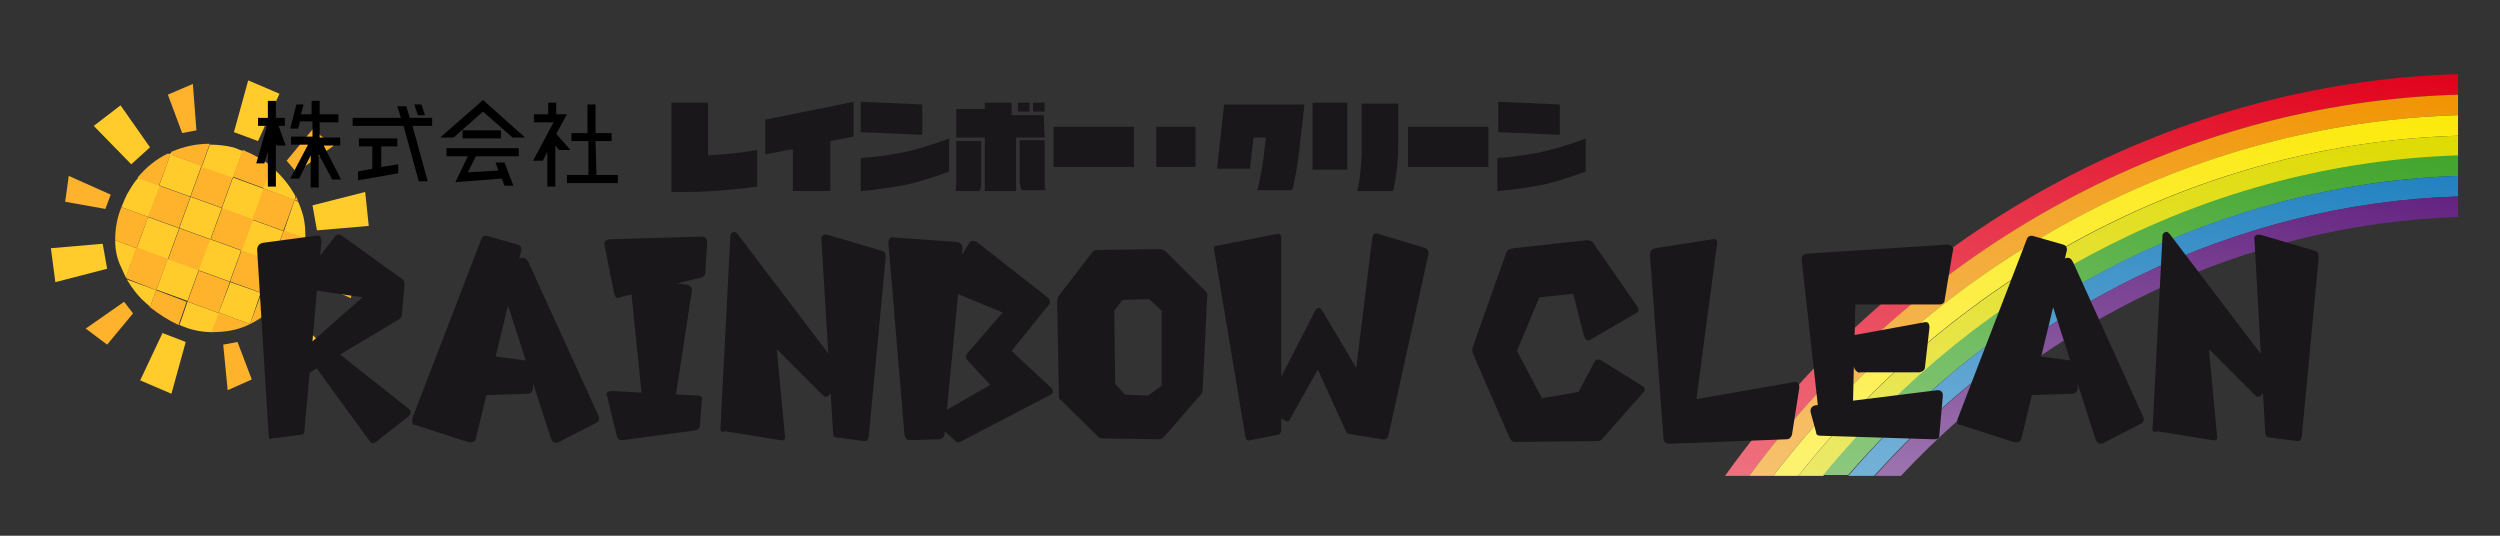 <?xml version="1.0" encoding="utf-8"?>
<!-- Generator: Adobe Illustrator 22.1.0, SVG Export Plug-In . SVG Version: 6.00 Build 0)  -->
<svg version="1.1" id="sankei" xmlns="http://www.w3.org/2000/svg" xmlns:xlink="http://www.w3.org/1999/xlink" x="0px" y="0px"
	 width="280px" height="60px" viewBox="0 0 280 60" style="enable-background:new 0 0 280 60;" xml:space="preserve">
<rect x="0" y="0" width="280" height="60" fill="#333333" stroke="none"/>
<style type="text/css">
	.st0{fill:#FFB22B;}
	.st1{fill:#FFCC2B;}
	.st2{fill:none;}
	.st3{fill:#F2CE2A;}
	.st4{fill:url(#SVGID_1_);}
	.st5{fill:url(#SVGID_2_);}
	.st6{fill:url(#SVGID_3_);}
	.st7{fill:url(#SVGID_4_);}
	.st8{fill:url(#SVGID_5_);}
	.st9{fill:url(#SVGID_6_);}
	.st10{fill:url(#SVGID_7_);}
	.st11{fill:#1A171B;}
</style>
<polygon class="st0" points="12.4,21.8 11.8,23.4 7.3,22.6 7.7,19.7 "/>
<polygon class="st1" points="28.9,15.8 26.2,14.8 27.8,9 31.3,10.5 "/>
<polygon class="st1" points="16.8,16.5 14.7,18.4 10.5,14.1 13.5,11.8 "/>
<polygon class="st1" points="11.5,27.3 12,30.1 6.2,31.6 5.7,27.8 "/>
<polygon class="st1" points="18.2,37.3 20.8,38.3 19.2,44.1 15.7,42.6 "/>
<polygon class="st1" points="30.2,36.6 32.3,34.8 36.6,39.1 33.5,41.3 "/>
<polygon class="st1" points="35.5,25.8 35,23 40.9,21.5 41.3,25.3 "/>
<polygon class="st0" points="22,14.6 20.4,14.9 18.8,10.6 21.6,9.4 "/>
<polygon class="st0" points="13.9,33.8 14.9,35.1 12,38.6 9.6,36.8 "/>
<polygon class="st0" points="25,38.6 26.6,38.3 28.2,42.5 25.5,43.7 "/>
<polygon class="st0" points="34.7,31.3 35.2,29.7 39.7,30.5 39.3,33.4 "/>
<polygon class="st0" points="33.2,19.3 32.1,18 35,14.5 37.4,16.3 "/>
<g>
	<path class="st2" d="M14.1,31.1l0,0.1l0.2,0.1C14.2,31.2,14.1,31.2,14.1,31.1z"/>
	<polygon class="st2" points="28,36.3 28,36.3 28,36.3 	"/>
	<rect x="17.1" y="21.3" transform="matrix(0.342 -0.94 0.94 0.342 -9.297 33.062)" class="st0" width="3.7" height="3.7"/>
	<rect x="25.3" y="20.4" transform="matrix(0.342 -0.94 0.94 0.342 -2.997 40.166)" class="st1" width="3.7" height="3.7"/>
	<rect x="21.9" y="19.1" transform="matrix(0.342 -0.94 0.94 0.342 -4.096 36.065)" class="st0" width="3.7" height="3.7"/>
	<rect x="18.4" y="17.8" transform="matrix(0.342 -0.94 0.94 0.342 -5.195 31.964)" class="st1" width="3.7" height="3.7"/>
	<rect x="15.8" y="24.8" transform="matrix(0.342 -0.94 0.94 0.342 -13.398 34.161)" class="st1" width="3.7" height="3.7"/>
	<rect x="28.8" y="21.6" transform="matrix(0.342 -0.94 0.94 0.342 -1.898 44.268)" class="st0" width="3.7" height="3.7"/>
	<rect x="18.1" y="29.5" transform="matrix(0.342 -0.94 0.94 0.342 -16.4 39.362)" class="st1" width="3.7" height="3.7"/>
	<rect x="19.3" y="26.1" transform="matrix(0.342 -0.94 0.94 0.342 -12.299 38.263)" class="st0" width="3.7" height="3.7"/>
	<rect x="20.6" y="22.6" transform="matrix(0.342 -0.94 0.94 0.342 -8.197 37.164)" class="st1" width="3.7" height="3.7"/>
	<rect x="27.5" y="25.1" transform="matrix(0.342 -0.94 0.94 0.342 -6 45.367)" class="st1" width="3.7" height="3.7"/>
	<path class="st0" d="M17.5,32.5l-0.7,1.9c1,0.8,2.1,1.5,3.2,2l0.9-2.6L17.5,32.5z"/>
	<path class="st1" d="M14.2,31.3c0.6,1,1.3,1.9,2.1,2.6c0.2,0.2,0.4,0.3,0.5,0.5l0.7-1.9L14.2,31.3z"/>
	<rect x="21.5" y="30.8" transform="matrix(0.342 -0.94 0.94 0.342 -15.302 43.463)" class="st0" width="3.7" height="3.7"/>
	<rect x="26.3" y="28.6" transform="matrix(0.342 -0.94 0.94 0.342 -10.101 46.466)" class="st0" width="3.7" height="3.7"/>
	<rect x="24.1" y="23.9" transform="matrix(0.342 -0.94 0.94 0.342 -7.099 41.265)" class="st0" width="3.7" height="3.7"/>
	<rect x="22.8" y="27.3" transform="matrix(0.342 -0.94 0.94 0.342 -11.2 42.364)" class="st1" width="3.7" height="3.7"/>
	<path class="st0" d="M19.1,17.3l-0.3-0.1c-1.3,0.6-2.5,1.6-3.4,2.7l2.4,0.9L19.1,17.3z"/>
	<path class="st0" d="M22.6,18.6l0.9-2.5c-1.5,0-2.9,0.3-4.3,0.9l-0.1,0.3L22.6,18.6z"/>
	<path class="st1" d="M21,33.8l-0.9,2.6c0.2,0.1,0.3,0.1,0.5,0.2c1,0.4,2.1,0.6,3.2,0.6l0.8-2.1L21,33.8z"/>
	<path class="st1" d="M26.1,19.9l1.1-3c-0.4-0.1-0.7-0.3-1.1-0.4c-0.8-0.2-1.7-0.3-2.6-0.3l-0.9,2.5L26.1,19.9z"/>
	<path class="st1" d="M17.9,20.8l-2.4-0.9c-0.4,0.4-0.7,0.9-1,1.4c-0.4,0.6-0.6,1.2-0.9,1.9l3,1.1L17.9,20.8z"/>
	<path class="st1" d="M12.9,26.9c0,1.1,0.2,2.1,0.7,3.1c0.2,0.4,0.3,0.7,0.5,1.1l1.2-3.3L12.9,26.9z"/>
	<path class="st0" d="M17.5,32.5l1.3-3.5l-3.5-1.3l-1.2,3.3c0,0.1,0.1,0.1,0.1,0.2L17.5,32.5z"/>
	<path class="st0" d="M16.6,24.3l-3-1.1c-0.5,1.2-0.7,2.4-0.7,3.7l2.4,0.9L16.6,24.3z"/>
	<path class="st0" d="M29.6,21.1l0.9-2.4c-1-0.8-2.1-1.4-3.3-1.9l-1.1,3L29.6,21.1z"/>
	<path class="st1" d="M19.2,17.1c-0.1,0.1-0.2,0.1-0.3,0.2l0.3,0.1L19.2,17.1z"/>
	<path class="st0" d="M28,36.3c1.2-0.6,2.3-1.4,3.3-2.5c0-0.1,0.1-0.1,0.1-0.2l-2.1-0.8L28,36.3z"/>
	<path class="st1" d="M33,22.4l0.1-0.4c-0.7-1.3-1.6-2.4-2.7-3.3l-0.9,2.4L33,22.4z"/>
	<path class="st3" d="M29.2,32.8l2.1,0.8c0.8-1,1.5-2.1,2-3.2l-2.8-1L29.2,32.8z"/>
	<path class="st0" d="M23.7,37.2c1.5,0,2.9-0.2,4.3-0.9L24.5,35L23.7,37.2z"/>
	<polygon class="st1" points="25.8,31.6 24.5,35 28,36.3 28,36.3 29.2,32.8 	"/>
	<path class="st0" d="M33.4,22.5c-0.1-0.2-0.2-0.3-0.2-0.5L33,22.4L33.4,22.5z"/>
	<path class="st1" d="M31.8,25.9l2.4,0.9c0-0.6,0-1.3-0.1-1.9c-0.1-0.8-0.4-1.6-0.7-2.3L33,22.4L31.8,25.9z"/>
	<path class="st0" d="M30.5,29.3l2.8,1c0.5-1.2,0.8-2.4,0.9-3.6l-2.4-0.9L30.5,29.3z"/>
</g>
<g>
	
		<linearGradient id="SVGID_1_" gradientUnits="userSpaceOnUse" x1="-1642.011" y1="647.32" x2="-1642.011" y2="420.672" gradientTransform="matrix(-0.982 -0.188 -0.188 0.982 -1292.96 -722.846)">
		<stop  offset="0" style="stop-color:#FFFFFF"/>
		<stop  offset="0.114" style="stop-color:#FEFBFB"/>
		<stop  offset="0.238" style="stop-color:#FDEEEF"/>
		<stop  offset="0.365" style="stop-color:#FAD8DC"/>
		<stop  offset="0.496" style="stop-color:#F7BAC1"/>
		<stop  offset="0.629" style="stop-color:#F2939E"/>
		<stop  offset="0.763" style="stop-color:#ED6373"/>
		<stop  offset="0.897" style="stop-color:#E62C42"/>
		<stop  offset="0.992" style="stop-color:#E1001A"/>
	</linearGradient>
	<path class="st4" d="M275.3,10.6V8.3c-32.5,1-62.7,17.9-82.1,45h2.7C215,27.6,244,11.5,275.3,10.6z"/>
	
		<linearGradient id="SVGID_2_" gradientUnits="userSpaceOnUse" x1="-1643.553" y1="645.103" x2="-1643.553" y2="422.95" gradientTransform="matrix(-0.982 -0.188 -0.188 0.982 -1292.96 -722.846)">
		<stop  offset="0" style="stop-color:#FFFFFF"/>
		<stop  offset="0.114" style="stop-color:#FFFDFB"/>
		<stop  offset="0.238" style="stop-color:#FEF8EE"/>
		<stop  offset="0.365" style="stop-color:#FDEFD8"/>
		<stop  offset="0.496" style="stop-color:#FBE2BA"/>
		<stop  offset="0.629" style="stop-color:#F9D193"/>
		<stop  offset="0.763" style="stop-color:#F6BD63"/>
		<stop  offset="0.897" style="stop-color:#F3A62C"/>
		<stop  offset="0.992" style="stop-color:#F19300"/>
	</linearGradient>
	<path class="st5" d="M275.3,12.9v-2.3c-31.3,0.9-60.4,17-79.4,42.7h2.7C217.3,29,245.3,13.8,275.3,12.9z"/>
	
		<linearGradient id="SVGID_3_" gradientUnits="userSpaceOnUse" x1="-1645.095" y1="642.884" x2="-1645.095" y2="425.227" gradientTransform="matrix(-0.982 -0.188 -0.188 0.982 -1292.96 -722.846)">
		<stop  offset="0" style="stop-color:#FFFFFF"/>
		<stop  offset="0.117" style="stop-color:#FFFFFB"/>
		<stop  offset="0.242" style="stop-color:#FFFDEE"/>
		<stop  offset="0.372" style="stop-color:#FFFCD8"/>
		<stop  offset="0.505" style="stop-color:#FEF9BA"/>
		<stop  offset="0.641" style="stop-color:#FEF593"/>
		<stop  offset="0.778" style="stop-color:#FDF163"/>
		<stop  offset="0.914" style="stop-color:#FCEC2C"/>
		<stop  offset="0.992" style="stop-color:#FCE909"/>
	</linearGradient>
	<path class="st6" d="M275.3,15.2v-2.3c-30.1,0.9-58,16.1-76.7,40.4h2.8C219.7,30.3,246.5,16.1,275.3,15.2z"/>
	
		<linearGradient id="SVGID_4_" gradientUnits="userSpaceOnUse" x1="-1646.687" y1="640.666" x2="-1646.687" y2="427.505" gradientTransform="matrix(-0.982 -0.188 -0.188 0.982 -1292.96 -722.846)">
		<stop  offset="0" style="stop-color:#FFFFFF"/>
		<stop  offset="0.114" style="stop-color:#FEFEFB"/>
		<stop  offset="0.238" style="stop-color:#FDFCEE"/>
		<stop  offset="0.365" style="stop-color:#FAF9D8"/>
		<stop  offset="0.496" style="stop-color:#F6F5BA"/>
		<stop  offset="0.629" style="stop-color:#F1EF93"/>
		<stop  offset="0.763" style="stop-color:#EBE863"/>
		<stop  offset="0.897" style="stop-color:#E4E02C"/>
		<stop  offset="0.992" style="stop-color:#DEDA00"/>
	</linearGradient>
	<path class="st7" d="M275.3,17.5v-2.3c-28.8,0.9-55.6,15.2-73.9,38.1h2.8C222.1,31.7,247.8,18.3,275.3,17.5z"/>
	
		<linearGradient id="SVGID_5_" gradientUnits="userSpaceOnUse" x1="-1648.259" y1="638.448" x2="-1648.259" y2="429.783" gradientTransform="matrix(-0.982 -0.188 -0.188 0.982 -1292.96 -722.846)">
		<stop  offset="0" style="stop-color:#FFFFFF"/>
		<stop  offset="0.126" style="stop-color:#FBFDFB"/>
		<stop  offset="0.262" style="stop-color:#EFF8EE"/>
		<stop  offset="0.403" style="stop-color:#DCEED8"/>
		<stop  offset="0.547" style="stop-color:#C1E2BA"/>
		<stop  offset="0.693" style="stop-color:#9ED193"/>
		<stop  offset="0.842" style="stop-color:#73BD63"/>
		<stop  offset="0.989" style="stop-color:#41A52C"/>
		<stop  offset="0.992" style="stop-color:#40A52B"/>
	</linearGradient>
	<path class="st8" d="M275.3,19.7v-2.3c-27.6,0.9-53.3,14.2-71.1,35.8h2.8C224.4,33.1,249,20.6,275.3,19.7z"/>
	
		<linearGradient id="SVGID_6_" gradientUnits="userSpaceOnUse" x1="-1649.86" y1="636.23" x2="-1649.86" y2="432.061" gradientTransform="matrix(-0.982 -0.188 -0.188 0.982 -1292.96 -722.846)">
		<stop  offset="0" style="stop-color:#FFFFFF"/>
		<stop  offset="0.123" style="stop-color:#FBFDFE"/>
		<stop  offset="0.255" style="stop-color:#EEF5FA"/>
		<stop  offset="0.391" style="stop-color:#D8E9F4"/>
		<stop  offset="0.531" style="stop-color:#BAD8EB"/>
		<stop  offset="0.673" style="stop-color:#93C2E0"/>
		<stop  offset="0.818" style="stop-color:#63A7D3"/>
		<stop  offset="0.961" style="stop-color:#2C88C3"/>
		<stop  offset="0.992" style="stop-color:#1F81BF"/>
	</linearGradient>
	<path class="st9" d="M275.3,22v-2.3C249,20.6,224.4,33,207,53.3h2.9C226.9,34.4,250.3,22.8,275.3,22z"/>
	
		<linearGradient id="SVGID_7_" gradientUnits="userSpaceOnUse" x1="-1651.55" y1="634.012" x2="-1651.55" y2="434.339" gradientTransform="matrix(-0.982 -0.188 -0.188 0.982 -1292.96 -722.846)">
		<stop  offset="0" style="stop-color:#FFFFFF"/>
		<stop  offset="0.123" style="stop-color:#FCFBFC"/>
		<stop  offset="0.256" style="stop-color:#F3EEF5"/>
		<stop  offset="0.393" style="stop-color:#E3D8E9"/>
		<stop  offset="0.534" style="stop-color:#CEBAD7"/>
		<stop  offset="0.677" style="stop-color:#B393C1"/>
		<stop  offset="0.822" style="stop-color:#9163A6"/>
		<stop  offset="0.966" style="stop-color:#6A2C86"/>
		<stop  offset="0.992" style="stop-color:#622180"/>
	</linearGradient>
	<path class="st10" d="M210,53.3h2.9c16.4-17.5,38.6-28.2,62.4-29V22C250.3,22.8,226.9,34.4,210,53.3z"/>
</g>
<g>
	<path class="st11" d="M84.8,16.8v4.1c-0.7,0.1-4.6,0.6-7.8,0.6h-1.8v-10h4.1v5.9C81.2,17.3,83.9,17,84.8,16.8z"/>
	<path class="st11" d="M95.6,15.3L93,15.8v5.6h-4.2v-4.7l-3.1,0.6v-3.9l9.9-2C95.6,11.4,95.6,15.3,95.6,15.3z"/>
	<path class="st11" d="M103.3,15.1l-6.9-0.3v-3.4l6.9,0.3V15.1z M106.3,15.5v3.7c-2.3,0.9-4.4,1.4-4.4,1.4s-2.1,0.5-5.5,0.8v-3.7
		c3-0.2,5.5-0.8,5.5-0.8S104.3,16.3,106.3,15.5z"/>
	<path class="st11" d="M107.1,15.8h2.8v4.5c0,0.4,0,0.8-0.2,1.1H107c0.1-0.4,0.1-0.8,0.1-0.8V15.8z M117,15.4h-3.2v6h-3.5v-6h-3.2
		v-3.2h3.2v-0.7h3v1.4h3.6L117,15.4L117,15.4z M115.3,12.5H114v-1h1.3V12.5z M117.1,21.3h-2.7c-0.1-0.3-0.2-0.7-0.2-1.1s0-4.5,0-4.5
		h2.8c0,0,0,4.4,0,4.7C117,20.5,117,20.9,117.1,21.3z M117,12.5h-1.3v-1h1.3V12.5z"/>
	<path class="st11" d="M118,14.2h9v4.5h-9V14.2z"/>
	<path class="st11" d="M129.5,14.2h4.4v4.5h-4.4V14.2z"/>
	<path class="st11" d="M146.1,11.7c-0.5,4.3-0.6,5.3-0.6,5.3c-0.1,1-0.6,4-0.8,4.3h-3.9c0.2-0.4,0.7-3.2,0.8-4.4
		c0-0.2,0.1-0.8,0.2-1.5h-1.4l-0.4,3.5h-3.7l0.8-7.2H146.1z"/>
	<path class="st11" d="M147,11.5h3.9V19H147V11.5z M156.6,11.5c0,4.3,0,4.8,0,4.8c0,2.3-0.4,4.6-0.6,5.1h-4c0.3-0.8,0.5-3.6,0.5-4.2
		c0,0,0-0.3,0-5.6h4.1V11.5z"/>
	<path class="st11" d="M157.7,14.2h9v4.5h-9V14.2z"/>
	<path class="st11" d="M174.7,15.1l-6.9-0.3v-3.4l6.9,0.3V15.1z M177.6,15.5v3.7c-2.3,0.9-4.4,1.4-4.4,1.4s-2.1,0.5-5.5,0.8v-3.7
		c3-0.2,5.5-0.8,5.5-0.8S175.6,16.3,177.6,15.5z"/>
</g>
<g>
	<path class="st11" d="M30.1,48.9L28.8,28c0-0.4,0.2-0.7,0.6-0.8l6-0.8c0.4-0.1,0.6,0.2,0.6,0.6l-1.9,21.2c0,0.3-0.1,0.5-0.4,0.5
		l-3.3,0.4C30.3,49.3,30.2,49.2,30.1,48.9z M33.1,32.2l4.4-5.7c0.2-0.3,0.5-0.3,0.8-0.1l6.8,4.9c0.2,0.1,0.2,0.3,0.2,0.6L45,35.4
		c0,0.1-0.1,0.2-0.2,0.3l-11.9,7.1l-0.6-2.2l8.3-7.3L33.1,32.2z M36.7,38.6l9.1,7.2c0.3,0.3,0.2,0.5,0,0.8l-3.7,2.9
		c-0.3,0.2-0.5,0.2-0.7-0.1l-6.7-9.2L36.7,38.6z"/>
	<path class="st11" d="M46.2,46.8l7.7-20c0.1-0.3,0.3-0.4,0.6-0.4l3.5,1c0.3,0.1,0.4,0.3,0.4,0.6l-5.1,21.1
		c-0.1,0.4-0.4,0.5-0.9,0.4l-5.9-1.9C46.2,47.6,46.1,47.3,46.2,46.8z M53,39.6l6.1,0.8c0.5,0.1,0.7,0.3,0.6,0.8v2.2
		c0,0.4-0.2,0.7-0.6,0.7L53,44.3V39.6z M55.5,29.9l2.9-1c0.4-0.1,0.6,0.1,0.8,0.5L67,46.5c0.2,0.4,0.1,0.6-0.1,0.8l-4.3,2.2
		c-0.4,0.2-0.7,0.1-0.9-0.4L55.5,29.9z"/>
	<path class="st11" d="M68.8,32.9l-1.1-5.4c-0.1-0.4,0.1-0.6,0.5-0.7l10.4-0.3c0.4,0,0.6,0.2,0.6,0.7L79,30.5c0,0.3-0.2,0.5-0.5,0.6
		l-9.1,2.2C69.1,33.5,68.9,33.3,68.8,32.9z M68.6,43.8l9.6,0.5c0.3,0,0.5,0.2,0.4,0.6l-0.2,2.7c0,0.3-0.2,0.5-0.5,0.6l-8.2,1.1
		c-0.3,0-0.5-0.1-0.6-0.4L68,44.4C67.8,44,68,43.8,68.6,43.8z M70.6,31.7c-0.1-0.5,0.1-0.7,0.6-0.6l5.8,0.8c0.3,0.1,0.5,0.3,0.5,0.6
		l-2.1,13.7l-3.3,0.2L70.6,31.7z"/>
	<path class="st11" d="M80.7,47.8l1.1-21.4c0-0.2,0.1-0.3,0.3-0.4c0.2-0.1,0.3,0,0.5,0.2l12,15.8c0.2,0.2,0.2,0.4-0.1,0.6l-1.7,1.7
		c-0.2,0.2-0.4,0.2-0.7-0.1L87,39.1l0.9,9.6c0.1,0.5-0.1,0.7-0.5,0.6l-6.2-1C80.8,48.5,80.6,48.3,80.7,47.8z M93.3,48.4L92,26.9
		c-0.1-0.5,0.2-0.7,0.7-0.6l6.1,1.8c0.3,0.1,0.4,0.3,0.4,0.7l-1.9,20.1c-0.1,0.4-0.2,0.5-0.5,0.5l-3-0.4
		C93.4,49,93.3,48.8,93.3,48.4z"/>
	<path class="st11" d="M101.3,48.7l-1.8-21.5c0-0.5,0.2-0.7,0.7-0.6l7,0.5c0.4,0.1,0.6,0.3,0.6,0.8l-2,20.6c0,0.4-0.2,0.6-0.6,0.7
		l-3.3,0.1C101.6,49.3,101.4,49.1,101.3,48.7z M105.5,32.2l3-4.9c0.2-0.4,0.5-0.4,0.9-0.2l7.8,6.1c0.4,0.3,0.5,0.6,0.3,0.9l-4.2,5.2
		l4.5,4.2c0.2,0.3,0.2,0.6-0.3,0.8l-9.8,5.1c-0.3,0.2-0.5,0.2-0.7,0l-2.7-2.5l6.6-3.8l-2.5-2.7c-0.3-0.3-0.3-0.6,0-0.9l3.9-4.5
		L105.5,32.2z"/>
	<path class="st11" d="M118.6,44.4l-0.2-10.6c0-0.3,0.1-0.5,0.2-0.7l3.7-4.8c0.1-0.2,0.3-0.3,0.6-0.3l7-0.1c0.2,0,0.4,0.1,0.6,0.2
		l4.5,4.5c0.2,0.2,0.3,0.4,0.2,0.7l-0.5,10.3c0,0.3-0.1,0.6-0.4,0.8l-3.9,4.5c-0.2,0.2-0.4,0.3-0.6,0.3l-6.3-0.1
		c-0.3,0-0.5-0.1-0.6-0.3l-4.1-4C118.7,44.8,118.6,44.6,118.6,44.4z M125.7,33.6l-0.9,1.2l0.1,8.2l1.1,1.2l2.6,0.1l1.5-1.1v-8.4
		l-1.4-1.3L125.7,33.6z"/>
	<path class="st11" d="M139.5,49L136,28.1c-0.1-0.4,0-0.6,0.4-0.6l6.6-1.3c0.3-0.1,0.5,0.1,0.5,0.4v21.7c-0.1,0.2-0.2,0.4-0.4,0.4
		l-3.1,0.6C139.7,49.4,139.6,49.3,139.5,49z M142.1,45.9c-0.3-0.2-0.3-0.4-0.1-0.8l5.3-10.3c0.1-0.2,0.2-0.3,0.4-0.3
		s0.3,0.1,0.4,0.3l3.8,6.4l1.8-14.6c0.1-0.4,0.3-0.6,0.7-0.4l5.3,1.6c0.2,0.1,0.3,0.3,0.3,0.6l-4.5,20.4c-0.1,0.3-0.3,0.5-0.7,0.4
		l-3.7-0.6c-0.2,0-0.3-0.2-0.4-0.4l-3.1-6.8l-3.1,5.5c-0.1,0.3-0.3,0.4-0.6,0.2L142.1,45.9z"/>
	<path class="st11" d="M164.9,39l3.8-10.7c0.1-0.3,0.4-0.4,0.8-0.5l8.2-0.9c0.3,0,0.6,0.1,0.8,0.4l4.8,6.9c0.3,0.4,0.3,0.7-0.1,0.9
		l-5,2.9c-0.4,0.3-0.6,0.1-0.8-0.4l-1.2-4.7l-3.8,0.4l-2.5,6l2.8,5.3l4.1-0.7l1.8-3.4c0.2-0.3,0.4-0.3,0.8-0.1l4.5,2.8
		c0.4,0.2,0.4,0.5,0.1,0.8l-4.5,5.1c-0.1,0.2-0.3,0.3-0.6,0.3l-9.2,0.1c-0.3,0-0.4-0.1-0.6-0.4l-4-9.2
		C164.9,39.6,164.9,39.3,164.9,39z"/>
	<path class="st11" d="M186.3,49l-1.5-20.4c0-0.5,0.2-0.7,0.6-0.8l6.4-1c0.4-0.1,0.6,0.1,0.5,0.6L190,44.7l10.9-1.9
		c0.5-0.1,0.7,0.2,0.6,0.8l-0.8,5.1c-0.1,0.3-0.3,0.5-0.6,0.5l-13,0.5C186.5,49.7,186.3,49.5,186.3,49z"/>
	<path class="st11" d="M204.3,46.9c-0.4,0.1-0.6-0.1-0.6-0.6l-1.9-17.1c-0.1-0.5,0.2-0.8,0.7-0.8l15.5-1c0.6,0,0.9,0.3,0.7,0.8
		l-0.9,5.4c0,0.3-0.2,0.5-0.6,0.5h-9.4l-0.3,12.4c0,0.3-0.2,0.4-0.5,0.5L204.3,46.9L204.3,46.9z M202.8,46.2
		c-0.1-0.4,0.1-0.7,0.5-0.8l13.7-1.7c0.4,0,0.6,0.2,0.6,0.6l-0.4,4.5c0,0.3-0.2,0.4-0.6,0.4l-12.7-0.4c-0.3,0-0.5-0.1-0.5-0.4
		L202.8,46.2z M206.9,38.4c-0.1-0.4,0-0.6,0.4-0.8l8.2-1.5c0.4-0.1,0.6,0.1,0.6,0.6l-0.5,4.4c0,0.3-0.2,0.5-0.6,0.6h-6.6
		c-0.3,0.1-0.5-0.1-0.7-0.4L206.9,38.4z"/>
	<path class="st11" d="M219.3,46.8l7.7-20c0.1-0.3,0.3-0.4,0.6-0.4l3.5,1c0.3,0.1,0.4,0.3,0.4,0.6l-5.1,21.1
		c-0.1,0.4-0.4,0.5-0.9,0.4l-5.9-1.9C219.2,47.6,219.1,47.3,219.3,46.8z M226,39.6l6.1,0.8c0.5,0.1,0.7,0.3,0.6,0.8v2.2
		c0,0.4-0.2,0.7-0.6,0.7l-6.1,0.2V39.6z M228.5,29.9l2.9-1c0.4-0.1,0.6,0.1,0.8,0.5l7.8,17.2c0.2,0.4,0.1,0.6-0.1,0.8l-4.3,2.2
		c-0.4,0.2-0.7,0.1-0.9-0.4L228.5,29.9z"/>
	<path class="st11" d="M241.1,47.8l1.1-21.4c0-0.2,0.1-0.3,0.3-0.4s0.3,0,0.5,0.2L255,42c0.2,0.2,0.2,0.4-0.1,0.6l-1.7,1.7
		c-0.2,0.2-0.4,0.2-0.7-0.1l-5.1-5.1l0.9,9.6c0.1,0.5-0.1,0.7-0.5,0.6l-6.2-1C241.2,48.5,241,48.3,241.1,47.8z M253.7,48.4
		l-1.2-21.5c-0.1-0.5,0.2-0.7,0.7-0.6l6.1,1.8c0.3,0.1,0.4,0.3,0.4,0.7l-1.9,20.1c-0.1,0.4-0.2,0.5-0.5,0.5l-3.1-0.4
		C253.9,49,253.7,48.8,253.7,48.4z"/>
</g>
<g>
	<path d="M31.2,14.1l0.8,2.2h-1l-0.1-0.2v4.8H30V17l-0.4,1.3h-0.9l1.2-4.2h-1v-0.9H30v-1.9h0.9v1.9h1v0.9
		C31.9,14.1,31.2,14.1,31.2,14.1z M36.2,16.2l2,3.9h-1l-1.5-2.8V21h-0.9v-3.6L33.5,20h-1l2-3.8h-1.9v-0.9H35v-1.7h-1.4l-0.2,0.8
		h-0.9l0.7-2.7H34l-0.3,1.1h1.2v-1.5h0.9v1.5h2.1v0.9h-2.1v1.7h2.3v0.9h-1.9V16.2z"/>
	<path d="M48.4,13.2v0.9h-2.2l1.7,6.2h-1l-1.7-6.2h-5.7v-0.9h5.4l-0.4-1.3h1l0.4,1.3H48.4z M42.7,16.4v2.3l1.9-0.3v1l-4.5,0.8v-1
		l1.6-0.3v-2.5h-1.5v-0.9h4.3v0.9H42.7z M47.6,12.9h-0.8l-0.4-1.2h0.8L47.6,12.9z"/>
	<path d="M54.1,12.5l-3.3,2.9h-1.5l4.8-4.2l4.7,4.2h-1.4L54.1,12.5z M50,17.5v-0.9h8.1v0.9h-4.8l-0.9,1.8l3.4-0.2l-0.3-0.9h1l1,2.6
		h-1L56.2,20L51,20.4l1.4-2.9H50z M51.8,15.5v-0.9h4.3v0.9H51.8z"/>
	<path d="M62.3,15l1.6,1.8h-1.3l-0.4-0.5v4.6h-0.9V17l-0.5,1h-1.1l2.3-4.3h-2.2v-0.9h1.6v-1.3h0.9v1.3h1.2L62.3,15z M66.8,19.6h2.4
		v0.9h-5.7v-0.9h2.4v-3.8H64v-0.9h1.8v-3.2h0.9v3.2h1.8v0.9h-1.8L66.8,19.6L66.8,19.6z"/>
</g>
</svg>
